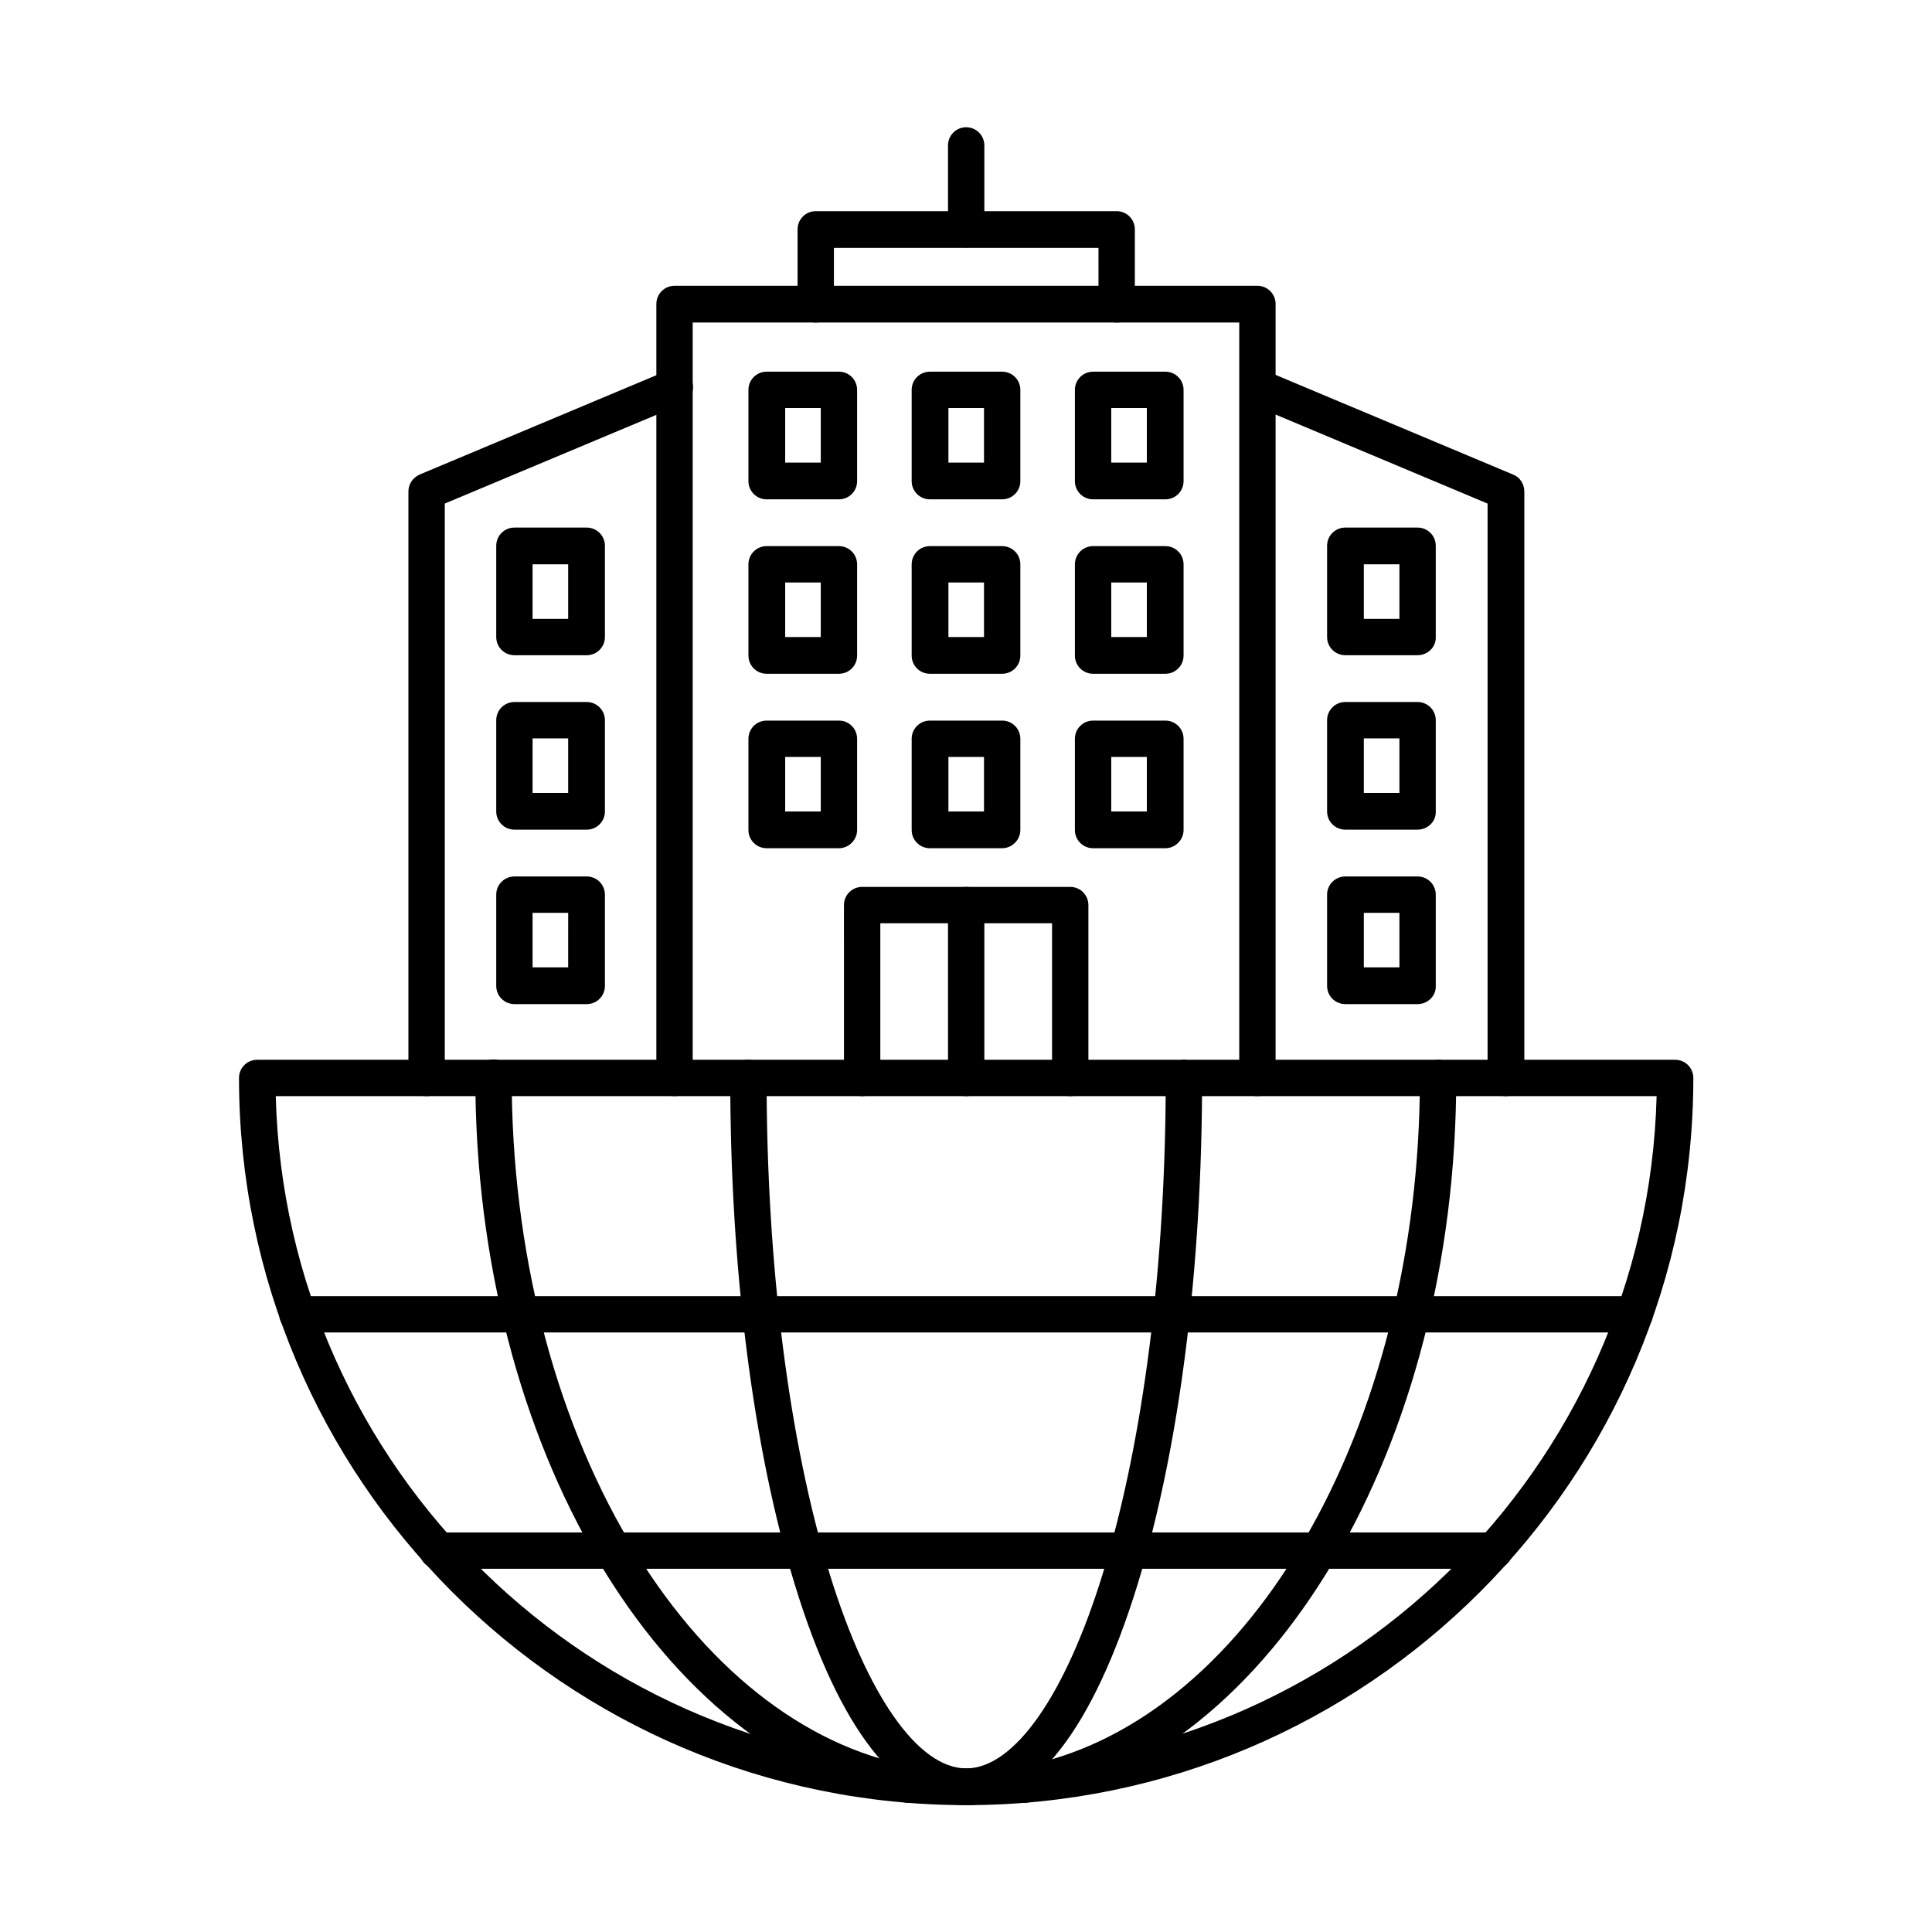 <?xml version="1.0" encoding="UTF-8"?>
<!-- Uploaded to: SVG Repo, www.svgrepo.com, Generator: SVG Repo Mixer Tools -->
<svg fill="#000000" width="800px" height="800px" version="1.1" viewBox="144 144 512 512" xmlns="http://www.w3.org/2000/svg">
 <g fill-rule="evenodd">
  <path d="m477.23 434.49c-2.664 0-4.816-2.152-4.816-4.816v-200.2h-144.84v200.19c0 2.664-2.152 4.816-4.816 4.816-2.664 0-4.816-2.152-4.816-4.816v-205.11c0-2.664 2.152-4.816 4.816-4.816h154.47c2.664 0 4.816 2.152 4.816 4.816v205.11c0.105 2.664-2.148 4.816-4.816 4.816z"/>
  <path d="m439.93 229.48c-2.664 0-4.816-2.152-4.816-4.816l-0.004-14.965h-70.113v14.965c0 2.664-2.152 4.816-4.816 4.816-2.664 0-4.816-2.152-4.816-4.816v-19.887c0-2.664 2.152-4.816 4.816-4.816h79.75c2.664 0 4.816 2.152 4.816 4.816v19.887c0 2.562-2.152 4.816-4.816 4.816z"/>
  <path d="m400.05 209.6c-2.664 0-4.816-2.152-4.816-4.816l-0.004-22.246c0-2.664 2.152-4.816 4.816-4.816s4.816 2.152 4.816 4.816v22.242c0.004 2.668-2.148 4.82-4.812 4.82z"/>
  <path d="m257.05 434.49c-2.664 0-4.816-2.152-4.816-4.816v-155.4c0-1.949 1.129-3.691 2.973-4.512l65.707-27.574c2.461-1.023 5.332 0.102 6.356 2.562 1.023 2.461-0.102 5.332-2.562 6.356l-62.836 26.344v152.22c0 2.668-2.152 4.82-4.82 4.82z"/>
  <path d="m543.04 434.49c-2.664 0-4.816-2.152-4.816-4.816v-152.22l-62.734-26.344c-2.461-1.023-3.691-3.894-2.562-6.356 1.023-2.461 3.894-3.586 6.356-2.562l65.707 27.574c1.844 0.719 2.973 2.562 2.973 4.512v155.4c-0.105 2.664-2.258 4.816-4.922 4.816z"/>
  <path d="m427.62 434.49c-2.664 0-4.816-2.152-4.816-4.816v-41h-45.512v41c0 2.664-2.152 4.816-4.816 4.816-2.664 0-4.816-2.152-4.816-4.816l-0.004-45.82c0-2.664 2.152-4.816 4.816-4.816h55.148c2.664 0 4.816 2.152 4.816 4.816v45.82c0 2.664-2.152 4.816-4.816 4.816z"/>
  <path d="m400.05 434.49c-2.664 0-4.816-2.152-4.816-4.816l-0.004-45.82c0-2.664 2.152-4.816 4.816-4.816s4.816 2.152 4.816 4.816v45.82c0.004 2.664-2.148 4.816-4.812 4.816z"/>
  <path d="m352.08 266.59h9.43v-14.453h-9.43zm14.246 9.738h-19.168c-2.664 0-4.816-2.152-4.816-4.816v-24.195c0-2.664 2.152-4.816 4.816-4.816h19.168c2.664 0 4.816 2.152 4.816 4.816v24.191c0.004 2.668-2.148 4.82-4.816 4.82z"/>
  <path d="m395.34 266.59h9.43v-14.453h-9.43zm14.246 9.738h-19.168c-2.664 0-4.816-2.152-4.816-4.816v-24.195c0-2.664 2.152-4.816 4.816-4.816h19.168c2.664 0 4.816 2.152 4.816 4.816v24.191c0.004 2.668-2.152 4.82-4.816 4.82z"/>
  <path d="m438.49 266.59h9.43v-14.453h-9.43zm14.352 9.738h-19.168c-2.664 0-4.816-2.152-4.816-4.816v-24.195c0-2.664 2.152-4.816 4.816-4.816h19.168c2.664 0 4.816 2.152 4.816 4.816v24.191c0 2.668-2.152 4.82-4.816 4.82z"/>
  <path d="m352.08 312.82h9.43v-14.453h-9.43zm14.246 9.734h-19.168c-2.664 0-4.816-2.152-4.816-4.816v-24.191c0-2.664 2.152-4.816 4.816-4.816h19.168c2.664 0 4.816 2.152 4.816 4.816v24.191c0.004 2.664-2.148 4.816-4.816 4.816z"/>
  <path d="m395.34 312.82h9.43v-14.453h-9.43zm14.246 9.734h-19.168c-2.664 0-4.816-2.152-4.816-4.816v-24.191c0-2.664 2.152-4.816 4.816-4.816h19.168c2.664 0 4.816 2.152 4.816 4.816v24.191c0.004 2.664-2.152 4.816-4.816 4.816z"/>
  <path d="m438.49 312.82h9.43v-14.453h-9.43zm14.352 9.734h-19.168c-2.664 0-4.816-2.152-4.816-4.816v-24.191c0-2.664 2.152-4.816 4.816-4.816h19.168c2.664 0 4.816 2.152 4.816 4.816v24.191c0 2.664-2.152 4.816-4.816 4.816z"/>
  <path d="m352.08 359.05h9.43v-14.453h-9.43zm14.246 9.738h-19.168c-2.664 0-4.816-2.152-4.816-4.816v-24.191c0-2.664 2.152-4.816 4.816-4.816h19.168c2.664 0 4.816 2.152 4.816 4.816v24.191c0.004 2.562-2.148 4.816-4.816 4.816z"/>
  <path d="m395.34 359.05h9.43v-14.453h-9.43zm14.246 9.738h-19.168c-2.664 0-4.816-2.152-4.816-4.816v-24.191c0-2.664 2.152-4.816 4.816-4.816h19.168c2.664 0 4.816 2.152 4.816 4.816v24.191c0.004 2.562-2.152 4.816-4.816 4.816z"/>
  <path d="m438.49 359.05h9.43v-14.453h-9.43zm14.352 9.738h-19.168c-2.664 0-4.816-2.152-4.816-4.816v-24.191c0-2.664 2.152-4.816 4.816-4.816h19.168c2.664 0 4.816 2.152 4.816 4.816v24.191c0 2.562-2.152 4.816-4.816 4.816z"/>
  <path d="m285.14 308h9.43v-14.453h-9.43zm14.352 9.637h-19.168c-2.664 0-4.816-2.152-4.816-4.816v-24.191c0-2.664 2.152-4.816 4.816-4.816h19.168c2.664 0 4.816 2.152 4.816 4.816v24.191c0.004 2.664-2.152 4.816-4.816 4.816z"/>
  <path d="m285.14 354.13h9.43v-14.453h-9.43zm14.352 9.738h-19.168c-2.664 0-4.816-2.152-4.816-4.816v-24.191c0-2.664 2.152-4.816 4.816-4.816h19.168c2.664 0 4.816 2.152 4.816 4.816v24.191c0.004 2.664-2.152 4.816-4.816 4.816z"/>
  <path d="m285.14 400.36h9.43l0.004-14.453h-9.43zm14.352 9.738h-19.168c-2.664 0-4.816-2.152-4.816-4.816v-24.191c0-2.664 2.152-4.816 4.816-4.816h19.168c2.664 0 4.816 2.152 4.816 4.816v24.191c0.004 2.664-2.152 4.816-4.816 4.816z"/>
  <path d="m505.43 308h9.43v-14.453h-9.43zm14.246 9.637h-19.168c-2.664 0-4.816-2.152-4.816-4.816v-24.191c0-2.664 2.152-4.816 4.816-4.816h19.168c2.664 0 4.816 2.152 4.816 4.816v24.191c0.105 2.664-2.152 4.816-4.816 4.816z"/>
  <path d="m505.43 354.13h9.43v-14.453h-9.43zm14.246 9.738h-19.168c-2.664 0-4.816-2.152-4.816-4.816v-24.191c0-2.664 2.152-4.816 4.816-4.816h19.168c2.664 0 4.816 2.152 4.816 4.816v24.191c0.105 2.664-2.152 4.816-4.816 4.816z"/>
  <path d="m505.43 400.36h9.43v-14.453h-9.43zm14.246 9.738h-19.168c-2.664 0-4.816-2.152-4.816-4.816v-24.191c0-2.664 2.152-4.816 4.816-4.816h19.168c2.664 0 4.816 2.152 4.816 4.816v24.191c0.105 2.664-2.152 4.816-4.816 4.816z"/>
  <path d="m217.08 434.49c2.562 98.711 83.645 178.15 182.97 178.15 99.328 0 180.41-79.543 182.97-178.15zm182.97 187.89c-106.3 0-192.71-86.41-192.71-192.71 0-2.664 2.152-4.816 4.816-4.816h375.78c2.664 0 4.816 2.152 4.816 4.816 0 106.3-86.512 192.71-192.71 192.71z"/>
  <path d="m415.73 621.77c-2.254 0-4.305-1.641-4.816-3.996-0.512-2.664 1.23-5.125 3.894-5.637 28.598-5.332 55.148-26.445 74.625-59.656 19.887-33.828 30.855-77.492 30.855-122.8 0-2.664 2.152-4.816 4.816-4.816s4.816 2.152 4.816 4.816c0 97.48-48.793 180-113.47 191.99-0.207 0.098-0.516 0.098-0.719 0.098zm-30.957 0c-0.309 0-0.613 0-0.922-0.102-64.887-11.992-113.88-94.613-113.88-192.09 0-2.664 2.152-4.816 4.816-4.816 2.664 0 4.816 2.152 4.816 4.816 0 45.309 11.07 88.973 31.059 122.8 19.578 33.211 46.23 54.328 74.828 59.656 2.664 0.512 4.406 3.074 3.894 5.637-0.305 2.461-2.356 4.102-4.609 4.102z"/>
  <path d="m400.05 622.38c-17.938 0-33.723-20.195-45.41-58.426-11.07-35.98-17.117-83.645-17.117-134.28 0-2.664 2.152-4.816 4.816-4.816 2.664 0 4.816 2.152 4.816 4.816 0 49.715 5.945 96.355 16.707 131.41 9.941 32.289 23.473 51.559 36.184 51.559s26.242-19.27 36.184-51.559c10.762-35.055 16.707-81.695 16.707-131.41 0-2.664 2.152-4.816 4.816-4.816 2.664 0 4.816 2.152 4.816 4.816 0 50.637-6.047 98.301-17.117 134.28-11.781 38.23-27.465 58.426-45.402 58.426z"/>
  <path d="m540.07 559.75h-280.14c-2.664 0-4.816-2.152-4.816-4.816 0-2.664 2.152-4.816 4.816-4.816h280.14c2.664 0 4.816 2.152 4.816 4.816 0 2.664-2.152 4.816-4.816 4.816z"/>
  <path d="m577.18 497.12h-354.36c-2.664 0-4.816-2.152-4.816-4.816 0-2.664 2.152-4.816 4.816-4.816h354.36c2.664 0 4.816 2.152 4.816 4.816 0.102 2.664-2.152 4.816-4.82 4.816z"/>
 </g>
</svg>
